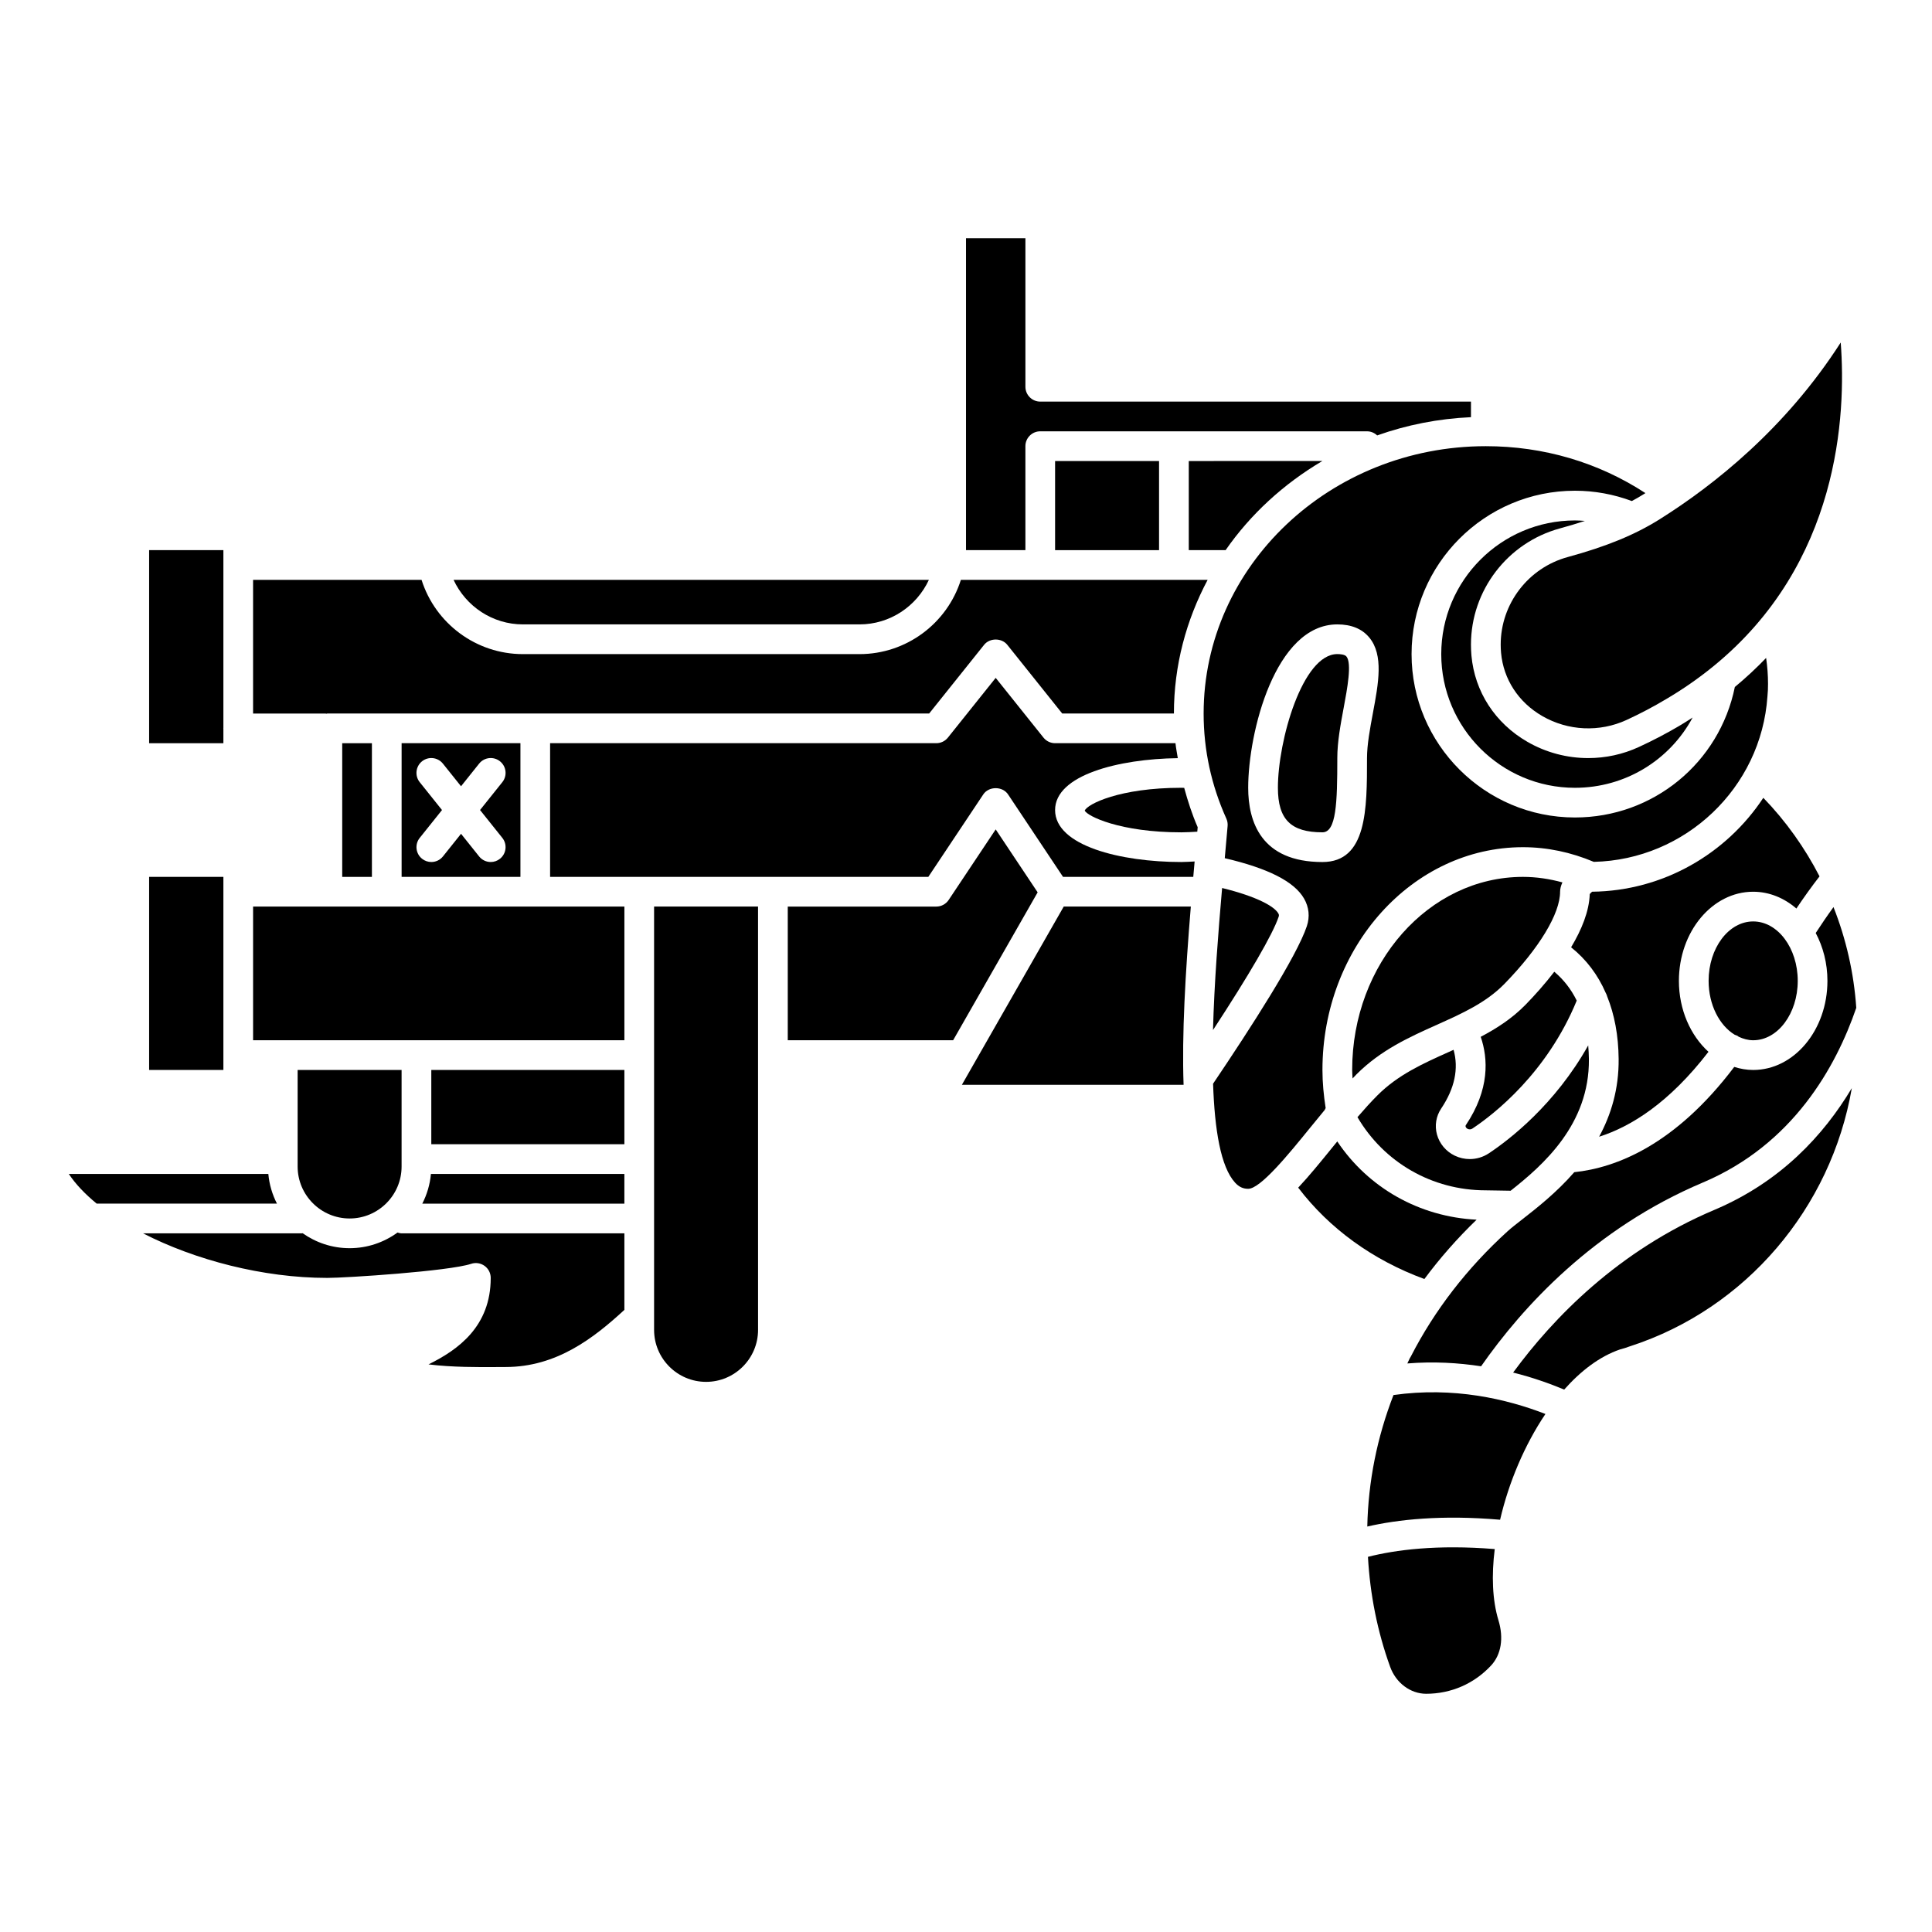 <?xml version="1.0" encoding="UTF-8"?>
<!-- Uploaded to: ICON Repo, www.iconrepo.com, Generator: ICON Repo Mixer Tools -->
<svg fill="#000000" width="800px" height="800px" version="1.1" viewBox="144 144 512 512" xmlns="http://www.w3.org/2000/svg">
 <g>
  <path d="m611.3 355.43c-9.789 14.82-26.516 24.676-45.371 24.883-0.211 0.168-0.465 0.422-0.629 0.633-0.164 4.606-2.156 9.441-4.941 14.094 4.027 3.227 7.082 7.273 9.18 12.094 0.172 0.297 0.293 0.602 0.383 0.938 1.922 4.797 2.977 10.293 3.035 16.555 0.074 8.031-2.039 14.84-5.172 20.617 8.363-2.656 18.523-8.922 28.977-22.504-4.75-4.312-7.836-11.125-7.836-18.805 0-13.023 8.828-23.617 19.68-23.617 4.273 0 8.223 1.66 11.453 4.453 2.023-3.012 4.066-5.863 6.137-8.527-3.914-7.586-8.906-14.621-14.895-20.812z"/>
  <path d="m282.57 309.47h89.219c8.043 0 15.109-4.773 18.379-11.809l-125.97 0.004c3.266 7.031 10.332 11.805 18.375 11.805z"/>
  <path d="m423.61 266.18h27.551v23.617h-27.551z"/>
  <path d="m230.5 333.14c0.086-0.008 0.16-0.051 0.246-0.051h159.49l14.562-18.203c1.492-1.871 4.656-1.871 6.148 0l14.555 18.203h29.598c0-12.75 3.269-24.762 8.941-35.426l-65.395 0.004c-3.664 11.57-14.469 19.68-26.855 19.68h-89.219c-12.387 0-23.191-8.109-26.855-19.68h-44.648v35.426h19.184c0.086-0.004 0.16 0.039 0.25 0.047z"/>
  <path d="m468.8 289.79c6.629-9.543 15.406-17.586 25.637-23.617l-35.398 0.004v23.617z"/>
  <path d="m183.52 376.38h19.68v51.168h-19.68z"/>
  <path d="m281.92 376.38v-35.426h-31.488v35.426zm-26.691-25.094c-1.359-1.695-1.082-4.176 0.613-5.531 1.691-1.359 4.176-1.082 5.531 0.613l4.805 6 4.797-6c1.355-1.699 3.836-1.973 5.531-0.613 1.699 1.359 1.973 3.832 0.613 5.531l-5.902 7.379 5.902 7.379c1.359 1.695 1.082 4.176-0.613 5.531-0.727 0.586-1.594 0.867-2.457 0.867-1.152 0-2.297-0.504-3.074-1.477l-4.797-6-4.797 6c-0.781 0.973-1.926 1.477-3.078 1.477-0.863 0-1.73-0.285-2.457-0.863-1.699-1.359-1.973-3.832-0.613-5.531l5.902-7.379z"/>
  <path d="m203.2 337.12c0-0.035-0.02-0.062-0.02-0.094s0.02-0.062 0.02-0.094v-47.141h-19.68v51.168h19.68z"/>
  <path d="m234.69 340.96h7.871v35.426h-7.871z"/>
  <path d="m215.11 455.1h-52.879c1.801 2.715 4.324 5.356 7.391 7.871h47.773c-1.227-2.398-2.031-5.055-2.285-7.871z"/>
  <path d="m548.29 410.26c-3.578 3.656-7.66 6.289-11.883 8.504 1.98 5.789 2.398 13.945-3.945 23.406-0.059 0.086-0.109 0.199-0.055 0.395 0.031 0.117 0.148 0.414 0.543 0.602 0.406 0.191 0.883 0.164 1.246-0.082 5.793-3.848 19.809-14.793 27.652-33.918-1.473-2.988-3.441-5.539-5.945-7.644-2.453 3.184-5.102 6.168-7.613 8.738z"/>
  <path d="m537.76 459.45c0.602 0 1.793 0.023 3.269 0.051l3.305 0.055c8.539-6.734 20.902-17.523 20.742-34.852-0.012-1.266-0.09-2.477-0.184-3.66-8.82 15.707-20.887 24.98-26.34 28.602-1.516 1.004-3.281 1.52-5.059 1.52-1.344 0-2.691-0.297-3.938-0.891-2.344-1.117-4.074-3.168-4.746-5.625-0.641-2.348-0.238-4.844 1.109-6.856 3.602-5.371 4.688-10.602 3.297-15.582-0.395 0.176-0.793 0.359-1.184 0.535-6.957 3.121-13.531 6.07-18.984 11.523-1.762 1.762-3.535 3.734-5.305 5.789 7.031 11.988 19.766 19.391 34.016 19.391z"/>
  <path d="m502.34 427.55c0 0.746 0.074 1.504 0.105 2.254 0.352-0.363 0.695-0.75 1.047-1.102 6.481-6.481 14.023-9.863 21.324-13.137 6.672-2.996 12.969-5.82 17.848-10.801 9.254-9.492 14.777-18.629 14.777-24.445 0-0.812 0.238-1.652 0.617-2.477-3.43-0.934-6.926-1.461-10.457-1.461-24.957 0-45.262 22.953-45.262 51.168z"/>
  <path d="m608.61 388.19c-6.512 0-11.809 7.062-11.809 15.742 0 6.348 2.852 11.805 6.918 14.289 0.312 0.117 0.629 0.203 0.91 0.406 0.039 0.027 0.059 0.074 0.094 0.102 1.227 0.574 2.523 0.949 3.887 0.949 6.512 0 11.809-7.062 11.809-15.742 0-8.688-5.297-15.746-11.809-15.746z"/>
  <path d="m541.7 314.82c0 0.738 0.031 1.473 0.098 2.191 0.633 7.008 4.613 13.109 10.914 16.746 6.844 3.957 15.199 4.336 22.348 1.039 3.648-1.684 7.156-3.531 10.426-5.492 0.008-0.004 0.016-0.008 0.023-0.012 4.547-2.672 8.648-5.551 12.371-8.57 0.012-0.008 0.02-0.016 0.027-0.023 33.645-27.301 35.359-66.902 33.902-85.926-14.629 22.809-33.711 37.875-47.965 46.828-6.555 4.117-14.078 7.211-24.406 10.031-10.441 2.856-17.738 12.391-17.738 23.188z"/>
  <path d="m517.61 503.95c-0.23 0.457-0.43 0.922-0.652 1.379 6.941-0.562 13.484-0.176 19.547 0.75 10.98-15.738 29.875-36.488 58.762-48.695 23.863-10.09 35.266-30.582 40.664-46.297-0.625-9.215-2.684-18.219-6.035-26.699-1.59 2.18-3.156 4.477-4.711 6.867 1.953 3.672 3.106 8.016 3.106 12.68 0 13.023-8.828 23.617-19.68 23.617-1.734 0-3.414-0.301-5.019-0.809-15.66 20.711-31.328 26.746-42.391 27.898-4.723 5.418-9.941 9.504-13.762 12.484-1.57 1.227-2.926 2.273-3.918 3.18-10.715 9.742-19.34 20.906-25.641 33.195-0.074 0.156-0.168 0.309-0.27 0.449z"/>
  <path d="m557.36 284.04c2.375-0.648 4.582-1.312 6.652-1.996-0.875-0.062-1.754-0.121-2.641-0.121-19.531 0-35.426 15.895-35.426 35.426s15.895 35.426 35.426 35.426c13.398 0 25.176-7.398 31.191-18.621-1.016 0.641-1.996 1.305-3.059 1.926-3.504 2.094-7.254 4.07-11.152 5.867-4.269 1.977-8.867 2.953-13.461 2.953-5.582 0-11.16-1.449-16.129-4.32-8.551-4.941-13.949-13.27-14.816-22.852-0.082-0.953-0.125-1.926-0.125-2.906 0-14.336 9.68-26.996 23.539-30.781z"/>
  <path d="m415.74 262.24c0-2.172 1.762-3.938 3.938-3.938h86.594c1.047 0 1.988 0.426 2.691 1.09 7.805-2.773 16.148-4.445 24.859-4.836v-4.125h-114.14c-2.172 0-3.938-1.762-3.938-3.938v-39.359h-15.742v82.656h15.742z"/>
  <path d="m407.87 363.8-12.469 18.703c-0.734 1.094-1.961 1.75-3.277 1.75h-39.359v35.426h43.824l22.398-39.199z"/>
  <path d="m495.06 438.15c0.059-0.176 0.172-0.328 0.254-0.492-0.523-3.359-0.852-6.75-0.852-10.105 0-32.555 23.836-59.039 53.137-59.039 6.418 0 12.727 1.336 18.777 3.887 24.25-0.551 44.367-19.598 46.016-43.867 0.121-1.184 0.152-2.231 0.152-3.316 0-2.305-0.172-4.598-0.504-6.859-2.535 2.644-5.293 5.215-8.289 7.703-4.102 20.117-21.66 34.578-42.375 34.578-23.871 0-43.297-19.426-43.297-43.297s19.426-43.297 43.297-43.297c5.199 0 10.262 0.941 15.082 2.734 1.098-0.594 2.172-1.203 3.203-1.855 0.125-0.078 0.266-0.168 0.391-0.25-12.461-8.129-26.965-12.434-42.293-12.434-41.238 0-74.785 31.785-74.785 70.848 0 9.633 2.027 19 6.019 27.844 0.281 0.613 0.395 1.285 0.336 1.961l-0.754 8.531c11.477 2.68 18.398 6.18 21.004 10.688 1.324 2.289 1.582 4.824 0.746 7.332-2.672 8.016-14.824 26.895-24.848 41.746 0.41 12.195 2.016 22.047 5.828 26.219 1.039 1.129 2.109 1.633 3.477 1.633 3.269 0 10.812-9.281 16.32-16.062 1.301-1.605 2.625-3.219 3.957-4.828zm-20.277-85.383c0-14.625 7.133-43.297 23.617-43.297 3.707 0 6.562 1.168 8.473 3.481 3.844 4.633 2.445 12.109 0.961 20.023-0.766 4.106-1.562 8.348-1.562 11.922 0 13.543 0 27.551-11.809 27.551-16.262 0-19.68-10.699-19.68-19.68z"/>
  <path d="m482.76 386.05c-1.047-1.812-5.523-4.418-14.887-6.719-1.035 11.875-2.086 25.238-2.414 37.645 9.621-14.703 15.867-25.438 17.395-30.023 0.121-0.367 0.102-0.57-0.094-0.902z"/>
  <path d="m249.35 470.63c-3.57 2.598-7.949 4.152-12.699 4.152-4.633 0-8.918-1.477-12.445-3.965-0.047 0-0.086 0.027-0.137 0.027l-42.156 0.004c13.727 7.051 31.758 11.809 48.836 11.809 4.945 0 32.188-1.77 38.125-3.734 1.195-0.402 2.516-0.191 3.543 0.547 1.023 0.734 1.629 1.922 1.629 3.188 0 12.848-8.594 19.031-16.484 22.918 6.125 0.777 13.539 0.742 17.977 0.707l2.441-0.012c13.48 0 23.316-7.617 31.488-15.141v-20.281h-59.039c-0.383 0-0.727-0.113-1.078-0.219z"/>
  <path d="m498.4 344.89c0-4.305 0.867-8.914 1.699-13.371 0.93-4.961 2.203-11.758 0.719-13.543-0.457-0.555-1.715-0.637-2.418-0.637-9.254 0-15.742 22.98-15.742 35.426 0 8.387 3.422 11.809 11.809 11.809 3.66-0.004 3.934-7.793 3.934-19.684z"/>
  <path d="m540.12 554.52c-15.262-1.242-26.34 0.211-33.598 2.059 0.555 9.926 2.473 19.719 5.891 29.168 1.535 4.242 5.356 7.106 9.508 7.121 6.644 0 12.734-2.66 17.227-7.488 2.684-2.887 3.398-7.262 1.953-12.008-1.613-5.32-1.855-11.879-0.98-18.852z"/>
  <path d="m598.33 464.63c-25.469 10.77-42.723 28.656-53.336 43.113 5.066 1.27 9.586 2.863 13.535 4.508 4.426-4.981 9.414-8.797 14.793-10.637 1.012-0.262 1.707-0.488 2.371-0.742 0.098-0.039 0.199-0.074 0.305-0.102 0.047-0.016 0.09-0.031 0.141-0.047 30.496-9.93 53.125-36.539 58.613-68.363-7.461 12.492-18.887 24.855-36.422 32.27z"/>
  <path d="m457.07 352.77c-16.359 0-24.941 4.328-25.605 6.055 0.664 1.426 9.246 5.754 25.605 5.754 1.426 0 2.816-0.102 4.223-0.172l0.105-1.184c-1.484-3.406-2.613-6.902-3.574-10.434-0.254-0.008-0.496-0.02-0.754-0.02z"/>
  <path d="m513.29 513.7c-4.348 11.207-6.688 22.879-6.945 34.848 8.023-1.844 19.656-3.148 35.195-1.801 2.269-9.805 6.469-19.805 12.016-28.027-10.254-3.988-24.387-7.277-40.266-5.019z"/>
  <path d="m535.32 467.23c-15.137-0.746-28.695-8.422-36.93-20.742-0.395 0.484-0.793 0.969-1.18 1.449-3.281 4.043-6.301 7.75-9.176 10.805 8.289 10.867 19.762 19.184 33.441 24.211 4.117-5.547 8.738-10.797 13.844-15.723z"/>
  <path d="m255.91 462.98h53.555v-7.871l-51.266-0.004c-0.254 2.816-1.059 5.473-2.289 7.875z"/>
  <path d="m258.3 427.55h51.168v19.68h-51.168z"/>
  <path d="m211.07 384.25h98.398v35.426h-98.398z"/>
  <path d="m423.61 358.67c0-9.277 16.828-13.551 32.52-13.75-0.207-1.324-0.477-2.629-0.617-3.965h-31.902c-1.195 0-2.328-0.543-3.074-1.477l-12.668-15.836-12.672 15.84c-0.746 0.93-1.875 1.473-3.074 1.473h-102.34v35.426h100.23l14.574-21.863c1.461-2.191 5.09-2.191 6.551 0l14.574 21.863h34.516c0.117-1.355 0.234-2.711 0.359-4.082-1.176 0.047-2.336 0.145-3.523 0.145-16.113 0-33.457-4.309-33.457-13.773z"/>
  <path d="m236.65 466.91c7.598 0 13.777-6.18 13.777-13.777v-25.582h-27.551v25.586c0 7.594 6.18 13.773 13.773 13.773z"/>
  <path d="m317.34 496.43c0 7.598 6.18 13.777 13.777 13.777s13.777-6.18 13.777-13.777l-0.004-112.18h-27.551z"/>
  <path d="m425.9 384.25-26.988 47.23h58.75c-0.473-13.281 0.461-29.48 1.918-47.23z"/>
 </g>
</svg>